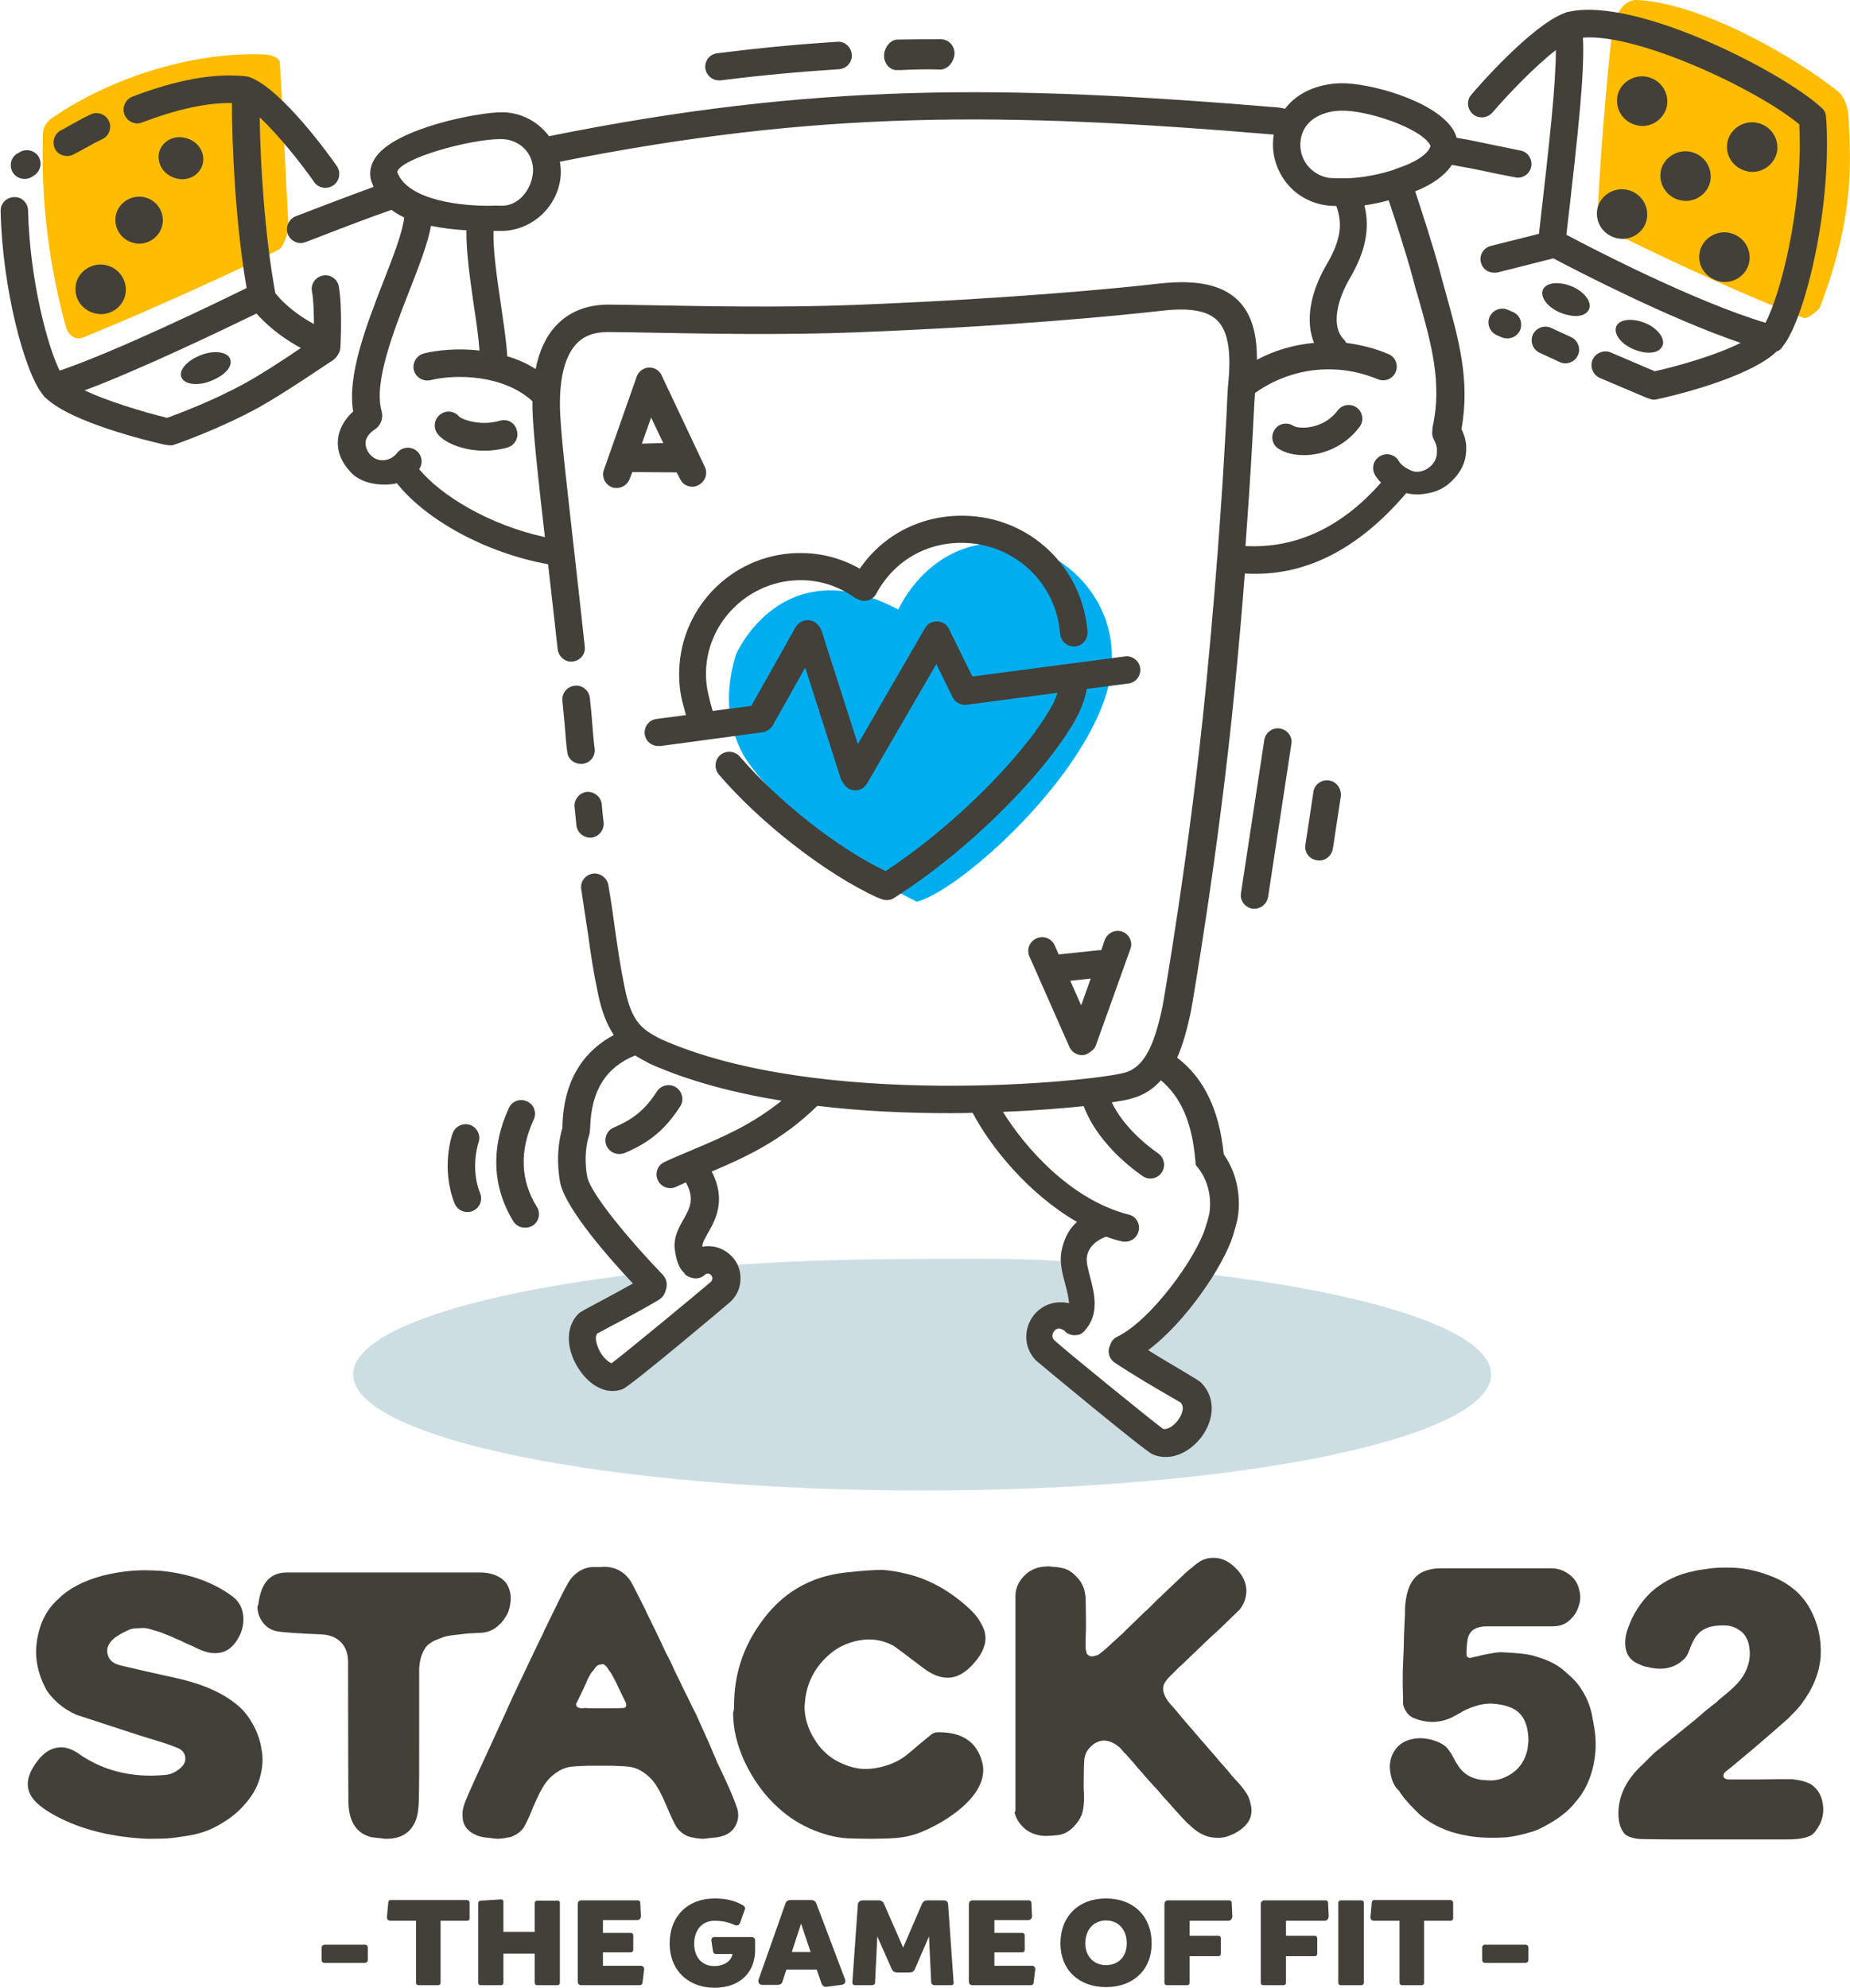 <?xml version="1.0" encoding="utf-8"?>
<!-- Generator: Adobe Illustrator 23.0.4, SVG Export Plug-In . SVG Version: 6.00 Build 0)  -->
<svg version="1.1" id="Layer_1" xmlns="http://www.w3.org/2000/svg" xmlns:xlink="http://www.w3.org/1999/xlink" x="0px" y="0px"
	 viewBox="0 0 579.9 623.2" style="enable-background:new 0 0 579.9 623.2;" xml:space="preserve">
<style type="text/css">
	.st0{fill:#FFBC00;}
	.st1{fill:#00AEEF;}
	.st2{fill:#CCDEE2;}
	.st3{fill:#424039;}
	.st4{fill:none;}
</style>
<g>
	<g>
		<path class="st0" d="M13.5,41.4c-0.3,10.1-0.7,32.7,7.3,61.6c0.2,0.8,2.1,4.1,5.3,2.8c21-8.5,52.4-22.9,61.2-27.5
			c1.6-0.8,3.2-5.6,3.1-7.7c-0.8-15.9-2.1-42-2.7-51.1c-0.1-1.5-2.9-2.3-4.3-2.4c-21.9-1.1-48,6.8-67.1,19.9
			C14.6,38.1,13.5,40.2,13.5,41.4z"/>
		<path class="st0" d="M579.5,37.6c0.3,10.2,2.6,28.7-9.1,58.9c-0.3,0.7-3.8,3.6-4.9,3.2c-21.3-8-52.6-23-61.4-27.6
			c-1.6-0.8-3.3-5.6-3.2-7.7c1-20.2,3.7-49.5,4.6-55.5c0.5-3.1,2.9-9.1,7.7-8.9c20.6,1,50.1,18.4,63,28.7
			C577.7,30,579.4,32.9,579.5,37.6z"/>
		<path class="st1" d="M230.7,205.2c-2.5,8.3-4,19,1.8,30.5c5.7,11.5,35.2,37.7,54.9,47c12.6-3.2,48.5-34.8,58.5-62.5
			c10.1-27.7-10.7-48.6-30.2-49.9c-24.4-1.7-34.1,20.8-34.1,20.8C245,171.8,230.7,205.2,230.7,205.2z"/>
		<path class="st2" d="M467.4,430.9c0,20.1-79.8,36.4-178.3,36.4c-98.5,0-178.4-16.3-178.4-36.4c0-13.7,37.3-25.7,92.5-31.9
			l-0.1,2.6l-9.5,8.3c-7,3.6-11.3,12.4-11.3,12.4s5.7,10.1,6.5,10.1c0.7,0,8.4-3.1,8.4-3.1l14.1-11.7l14.1-10.8l2.6-8.4l-2-1.5
			c19.6-1.5,40.8-2.2,63-2.2c15.1,0,29.8-0.3,43.8,0.7c4,0.3,5.2,1.2,5.2,1.2l-0.3,14.3c0,0-3.8,5-6.5,3.8l-5.3,3.8l2.6,8.4
			l14.1,10.8l14.1,11.7c0,0,7.7,3.1,8.4,3.1c0.7,0,6.5-10,6.5-10s-4.3-8.8-11.3-12.4l-9.5-8.2l8.6-6.3c0,0,8.4-11.3,13.3-16.8
			C429.1,405,467.4,417,467.4,430.9z"/>
		<g>
			<path class="st3" d="M31.6,98.5c-0.5,0-1.1-0.1-1.6-0.2c-2-0.4-3.8-1.6-5-3.3c-1.2-1.7-1.6-3.8-1.2-5.9c0.8-4.1,5.1-6.9,9.3-6
				c4.3,0.9,7,5,6.2,9.2C38.6,95.9,35.3,98.5,31.6,98.5z"/>
		</g>
		<g>
			<path class="st3" d="M43.6,76.4c-0.5,0-1,0-1.5-0.2c-4-0.8-6.6-4.7-5.8-8.7c0.8-3.9,4.8-6.5,8.8-5.7c4,0.8,6.6,4.7,5.8,8.7
				C50.2,73.9,47.1,76.4,43.6,76.4z"/>
		</g>
		<g>
			<path class="st3" d="M57.1,56.2c-0.5,0-1.1-0.1-1.6-0.2c-1.7-0.4-3.2-1.3-4.3-2.6c-1.2-1.5-1.7-3.5-1.4-5.3
				c0.6-3,3.3-5.1,6.5-5.1c0.5,0,1.1,0.1,1.6,0.2c3.9,0.8,6.4,4.3,5.7,7.9C63,54.1,60.3,56.2,57.1,56.2z"/>
		</g>
		<g>
			<path class="st3" d="M489.3,98.1c-0.5-0.2-1-0.4-1.5-0.7c-1.8-1-3.2-2.3-3.9-3.7c-0.7-1.4-0.6-2.7,0.2-3.6
				c1.7-1.9,6.2-1.7,9.9,0.3c3.7,2.1,5.4,5.4,3.6,7.3C496.3,99.4,492.8,99.5,489.3,98.1z"/>
		</g>
		<g>
			<path class="st3" d="M512.3,109.6c-0.5-0.2-1-0.4-1.5-0.7c-1.8-1-3.2-2.3-3.9-3.7c-0.7-1.4-0.6-2.7,0.2-3.6
				c1.7-1.9,6.2-1.7,9.9,0.3c3.7,2.1,5.4,5.4,3.6,7.3C519.3,110.9,515.7,111,512.3,109.6z"/>
		</g>
		<g>
			<path class="st3" d="M514.8,39.5c-0.5,0-1.1-0.1-1.6-0.2c-4.3-0.9-7-5-6.2-9.2c0.8-4.1,5.1-6.9,9.3-6c4.3,0.9,7,5,6.2,9.2
				C521.7,36.9,518.5,39.5,514.8,39.5z"/>
		</g>
		<g>
			<path class="st3" d="M540.6,88.4c-0.5,0-1.1,0-1.6-0.2c-4.3-0.9-7.1-5-6.2-9.2c0.8-4.1,5.1-6.9,9.3-6c4.3,0.9,7,5,6.2,9.2
				C547.6,85.8,544.4,88.4,540.6,88.4z"/>
		</g>
		<g>
			<path class="st3" d="M549.3,53.9c-0.5,0-1.1,0-1.6-0.2c-4.3-0.9-7.1-5-6.2-9.2c0.8-4.1,5.1-6.9,9.3-6c4.3,0.9,7,5,6.2,9.2
				C556.2,51.3,553,53.9,549.3,53.9z"/>
		</g>
		<g>
			<path class="st3" d="M508.5,74.9c-0.5,0-1.1-0.1-1.6-0.2c-4.3-0.9-7-5-6.2-9.2c0.8-4.1,5.1-6.9,9.3-6c4.3,0.9,7,5,6.2,9.2
				C515.5,72.3,512.3,74.9,508.5,74.9z"/>
		</g>
		<g>
			<path class="st3" d="M528.4,63c-0.5,0-1.1-0.1-1.6-0.2c-4.3-0.9-7-5-6.2-9.2c0.8-4.1,5.1-6.9,9.3-6c4.3,0.9,7,5,6.2,9.2
				C535.4,60.4,532.1,63,528.4,63z"/>
		</g>
		<g>
			<path class="st3" d="M64,120.1c-2.7,0.6-5.1,0.3-6.4-0.8c-2-1.8-0.6-4.8,3.3-7c1.3-0.7,2.7-1.3,4.1-1.6c2.7-0.6,5.1-0.3,6.4,0.8
				c0.8,0.7,1.1,1.7,0.8,2.8c-0.4,1.5-1.9,3-4.1,4.2C66.8,119.2,65.4,119.8,64,120.1z"/>
		</g>
		<g>
			<path class="st3" d="M101.8,609.7h12.5c0.7,0,1,0.4,1,1v3.7c0,0.7-0.4,1-1,1h-12.5c-0.7,0-1-0.4-1-1v-3.7
				C100.8,610.1,101.2,609.7,101.8,609.7z"/>
			<path class="st3" d="M147.2,596.6v4.8c0,0.5-0.3,0.8-0.8,0.8h-8.3v19.4c0,0.5-0.3,0.8-0.8,0.8h-6.1c-0.5,0-0.8-0.3-0.8-0.8v-19.4
				h-7.9c-0.8,0-1.3-0.4-1.2-1.3l0.4-4.4c0-0.5,0.3-0.8,0.8-0.8h15.6h8.3C147,595.8,147.2,596.1,147.2,596.6z"/>
			<path class="st3" d="M175.5,596.6v25c0,0.5-0.3,0.8-0.8,0.8h-6.3c-0.5,0-0.8-0.3-0.8-0.8v-9.1h-9.8v9.1c0,0.5-0.3,0.8-0.8,0.8
				h-6.3c-0.5,0-0.8-0.3-0.8-0.8v-24.9c0-0.5,0.3-0.8,0.8-0.8l6.3-0.4c0.5,0,0.8,0.2,0.8,0.8v9.4h9.8v-9c0-0.5,0.3-0.8,0.8-0.8h6.3
				C175.2,595.8,175.5,596.1,175.5,596.6z"/>
			<path class="st3" d="M201.9,617.5l-0.5,4.1c0,0.4-0.4,0.8-0.8,0.8h-12.8h-5.5c-0.8,0-1.2-0.4-1.2-1.2V597c0-0.8,0.4-1.2,1.2-1.2
				h6.8h10.8c0.5,0,0.8,0.3,0.8,0.8l0.2,4.1c0,0.7-0.4,1.3-1.2,1.3H189v4h8.7c0.5,0,0.8,0.3,0.8,0.8v4.5c0,0.5-0.3,0.8-0.8,0.8H189
				v4.2h11.7C201.6,616.3,202,616.8,201.9,617.5z"/>
			<path class="st3" d="M236.7,608.4v3c0,7-4.8,11.8-12.7,11.8c-8.4,0-14.1-5.6-14.1-13.9c0-8.5,5.7-14.1,14.1-14.1
				c4.1,0,6.7,0.9,8.8,2.1c0.6,0.3,0.9,0.9,0.7,1.3l-1.5,4.2c-0.2,0.7-0.9,1-1.5,0.8c-2.1-0.9-3.8-1.4-6.6-1.4
				c-3.8,0-6.3,2.9-6.3,7.2c0,4.1,2.3,7,6.3,7c3.2,0,5.4-1.7,5.7-3.8h-5.2c-0.5,0-0.8-0.3-0.9-0.8l-0.5-3.3
				c-0.1-0.7,0.3-1.2,0.9-1.2h11.2h0.3C236.2,607.2,236.7,607.7,236.7,608.4z"/>
			<path class="st3" d="M263.7,622.3l-4.6,0.6c-0.8,0.1-1.3-0.3-1.6-1.1l-1.5-4.3h-9.5l-1.2,3.7c-0.2,0.8-0.8,1.1-1.6,1.1h-4.8
				c-0.9,0-1.4-0.8-1.1-1.7l8.4-23.8c0.2-0.7,0.8-1.1,1.6-1.1h6.4c0.8,0,1.4,0.3,1.7,1.1l9,23.8
				C265.2,621.5,264.7,622.2,263.7,622.3z M254.1,612l-3-8.9l-2.9,8.9H254.1z"/>
			<path class="st3" d="M298.1,622.4H293c-0.6,0-1-0.3-1.1-0.9l-0.7-14.4l-4.4,10.2c-0.3,0.8-0.9,1.1-1.7,1.1h-3.9
				c-0.8,0-1.3-0.3-1.7-1.1l-4.5-10.2l-0.7,14.4c0,0.6-0.4,0.9-1.1,0.9h-5.1c-0.7,0-1-0.4-0.9-1.1l1.7-24.2c0-0.7,0.7-1.3,1.5-1.3h5
				c0.8,0,1.4,0.4,1.7,1.1l6,13.7l5.9-13.7c0.3-0.7,0.9-1.1,1.7-1.1h5c0.9,0,1.5,0.4,1.5,1.3l1.7,24.2
				C299.1,622,298.7,622.4,298.1,622.4z"/>
			<path class="st3" d="M324.5,617.5l-0.5,4.1c0,0.4-0.4,0.8-0.8,0.8h-12.8h-5.5c-0.8,0-1.2-0.4-1.2-1.2V597c0-0.8,0.5-1.2,1.2-1.2
				h6.8h10.8c0.5,0,0.8,0.3,0.8,0.8l0.2,4.1c0,0.7-0.4,1.3-1.2,1.3h-10.6v4h8.7c0.5,0,0.8,0.3,0.8,0.8v4.5c0,0.5-0.3,0.8-0.8,0.8
				h-8.7v4.2h11.8C324.1,616.3,324.6,616.8,324.5,617.5z"/>
			<path class="st3" d="M332.4,609.3c0-8.5,5.7-14.1,14.3-14.1c8.6,0,14.3,5.6,14.3,14.1c0,8.2-5.7,13.7-14.3,13.7
				C338.1,623,332.4,617.5,332.4,609.3z M353.2,609.3c0-4.3-2.6-7.2-6.5-7.2c-3.9,0-6.5,2.9-6.5,7.2c0,4,2.6,6.8,6.5,6.8
				C350.6,616.1,353.2,613.4,353.2,609.3z"/>
			<path class="st3" d="M385,602.2h-12.1v4.7h9c0.5,0,0.8,0.3,0.8,0.8v4.8c0,0.5-0.3,0.8-0.8,0.8h-9v8.3c0,0.5-0.3,0.8-0.8,0.8h-6.3
				c-0.5,0-0.8-0.3-0.8-0.8V597c0-0.8,0.5-1.2,1.2-1.2h19.1c0.5,0,0.8,0.3,0.8,0.8l0.2,4.3C386.2,601.6,385.8,602.2,385,602.2z"/>
			<path class="st3" d="M415.2,602.2h-12.1v4.7h9c0.5,0,0.8,0.3,0.8,0.8v4.8c0,0.5-0.3,0.8-0.8,0.8h-9v8.3c0,0.5-0.3,0.8-0.8,0.8
				h-6.3c-0.5,0-0.8-0.3-0.8-0.8V597c0-0.8,0.5-1.2,1.2-1.2h19.1c0.5,0,0.8,0.3,0.8,0.8l0.2,4.3C416.4,601.6,416,602.2,415.2,602.2z
				"/>
			<path class="st3" d="M426.7,622.4h-6.4c-0.5,0-0.8-0.3-0.8-0.8v-25c0-0.5,0.3-0.8,0.8-0.8h6.4c0.5,0,0.8,0.3,0.8,0.8v25
				C427.5,622.1,427.2,622.4,426.7,622.4z"/>
			<path class="st3" d="M455.5,596.6v4.8c0,0.5-0.3,0.8-0.8,0.8h-8.3v19.4c0,0.5-0.3,0.8-0.8,0.8h-6.1c-0.5,0-0.8-0.3-0.8-0.8v-19.4
				h-7.9c-0.8,0-1.3-0.4-1.2-1.3l0.4-4.4c0-0.5,0.3-0.8,0.8-0.8h15.6h8.3C455.2,595.8,455.5,596.1,455.5,596.6z"/>
			<path class="st3" d="M465.6,609.7h12.5c0.7,0,1,0.4,1,1v3.7c0,0.7-0.4,1-1,1h-12.5c-0.7,0-1-0.4-1-1v-3.7
				C464.6,610.1,464.9,609.7,465.6,609.7z"/>
		</g>
		<g>
			<polygon class="st4" points="341.9,306.8 335.5,307.5 338.9,315.2 			"/>
			<path class="st4" d="M166.9,130.5c-0.1-1.6-0.1-3.2-0.1-4.7c-9.1-8.3-24-8.5-32-6.6c-2.3,0.6-4.6-0.9-5.2-3.2
				c-0.6-2.3,0.9-4.6,3.2-5.2c4.1-1,10.5-1.6,17.4-0.9c-0.4-4.2-1.1-9-1.8-14.3c-1.2-8.4-2.4-16.8-2.3-23.4
				c-3.5-0.2-7.4-0.6-11.1-1.4c-1,5.5-3.7,12.5-6.8,20.4c-5,12.8-11.2,28.8-8.7,37.6c0.3,1,0.2,2-0.2,2.9c-0.2,1.2-0.8,2.3-1.9,2.9
				c-2,1.3-2.8,2.9-2.8,4c0,1.5,0.5,2.9,1.5,3.9c1,1.1,2.4,1.7,3.8,1.7c1.8,0,3.5-0.8,4.5-2.2c1.4-1.9,4.1-2.3,6-0.9
				c1.9,1.4,2.2,4,1,5.9c6.7,8.1,21.6,17.4,39.4,21.2C168.9,151.9,167.3,138,166.9,130.5z M159.1,140.1c-2.5,0.7-5,1-7.3,1
				c-7,0-13-2.7-14.8-5.5c-1.3-2-0.8-4.6,1.2-6c1.9-1.3,4.4-0.8,5.8,0.9c1.1,0.8,6.6,3,12.7,1.2c2.3-0.7,4.7,0.6,5.3,2.9
				C162.7,137.1,161.4,139.5,159.1,140.1z"/>
			<path class="st4" d="M394.1,112.8c5.6-2.9,11.6-4.7,17.9-5.3c-2.7-6.6-1.5-15.4,3.9-24.5c4.9-8.3,4.9-13.3,3.1-18.4
				c-1.2,0-2.2-0.1-3.1-0.2c-5.1-0.7-9.7-3.3-12.8-7.4c-3.1-4.1-4.5-9.2-3.8-14.3c0-0.2,0.1-0.4,0.1-0.5
				c-84.4-7-142.5-7.6-223.8,8.5c0.2,1.1,0.3,2.3,0.3,3.5c-0.2,10-8.6,18.2-18.7,18.2l-0.4,0c-0.6,0-1.3,0-2,0
				c-0.2,5.8,1,14.2,2.2,22.3c0.9,6.4,1.8,11.9,2.1,17c3.1,0.9,6.1,2.3,8.9,4c1.1-5.7,3.3-10.3,6.4-13.6c4-4.3,9.5-6.5,16.1-6.6
				c2.8,0,7.6,0.1,13.8,0.2c16.3,0.3,41,0.8,63.7-0.1c48.1-1.9,80.5-5,95.5-6.7c11.8-1.3,19.6,0.3,24.6,5.2
				C392.9,98.8,394.1,105.6,394.1,112.8z"/>
			<path class="st4" d="M354.8,344.7c-1.2,0.3-3.4,0.7-6.2,1.2c4.3,9.2,14.3,15.8,14.4,15.9c2,1.3,2.6,4,1.3,6c-0.8,1.3-2.2,2-3.6,2
				c-0.8,0-1.6-0.2-2.3-0.7c-0.6-0.4-13.8-9.1-18.6-22c-6.9,0.7-15.5,1.4-25.3,1.8c6.9,11.1,21.4,27.6,39.4,32.2
				c2.3,0.6,3.7,2.9,3.1,5.2c-0.5,2-2.2,3.3-4.2,3.3c-0.4,0-0.7,0-1.1-0.1c-1.6-0.4-3.3-0.9-4.9-1.5c-0.7,0.5-1.4,0.7-1.9,0.9
				c-1.5,0.5-3.3,1.2-4.1,5.5c-0.3,1.5,0.4,3.9,1,6.3c1.3,4.9,3.1,11.5-1.7,16.8c-0.1,0.1-0.3,0.2-0.4,0.4c0,0,0,0.1-0.1,0.1
				c-0.7,0.7-1.6,0.9-2.5,0.9c-0.1,0-0.1,0-0.2,0c-0.1,0-0.2-0.1-0.3-0.1c0,0-0.1,0-0.1,0c-0.9-0.1-1.7-0.4-2.4-1
				c-0.1-0.1-0.2-0.3-0.3-0.5c0-0.1-0.1,0.4-0.2,0.3c-0.4-0.4-0.9-0.8-1.5-0.8c0,0,0,0,0,0c-1.1,0-2.1,1.1-2.1,2.3
				c0,0.8,0.4,1.4,0.6,1.6c1.9,1.8,30.6,25.2,34.1,27.6c1,0.3,3.2-0.8,4.7-2.8c0.4-0.6,2.4-3.4,0.9-5.4c-0.7-0.5-2.6-1.5-4.3-2.6
				c-4.3-2.5-10.8-6.3-16.5-10.1c-1.8-1.2-2.4-3.6-1.4-5.5c0.3-1.1,1.1-2,2.2-2.6c10.7-5.2,24.8-24.9,27.6-34.1
				c0.4-1.4,0.8-2.8,1.2-4.2c0.1-0.3,1.7-7.9-3.4-14.6l-0.8-1l-0.1-1.3c-1-11.8-4.5-19.8-10.7-24.9
				C361.6,341.6,358.6,343.6,354.8,344.7z"/>
			<path class="st4" d="M80.4,98.4c-9.1,4.5-35.4,17.2-53.9,24.1c7.3,3.4,18.4,6.8,25.9,8.6c3.3-1.2,14.2-5.4,24.3-10.8
				c4.8-2.6,12.5-7.7,17.6-11.1C90.2,106.9,84.7,103.3,80.4,98.4z"/>
			<path class="st4" d="M211.8,340.9c2,1.3,2.6,3.9,1.3,6c-4.5,7.1-9.4,11.2-17.4,14.6c-0.5,0.2-1.1,0.3-1.7,0.3c-1.7,0-3.3-1-4-2.6
				c-0.9-2.2,0.1-4.7,2.3-5.7c6.4-2.7,9.9-5.7,13.5-11.3C207.1,340.2,209.8,339.6,211.8,340.9z"/>
			<path class="st4" d="M449.1,135.1c0-0.4,0-0.8,0.1-1.3c3-13.5-0.5-26.2-4.3-39.6c-0.7-2.3-1.3-4.7-2-7.1
				c-2-7.5-5.9-19.4-7.5-24.2c-2.5,0.7-5,1.2-7.6,1.6c1.8,7.4,0.4,14.4-4.6,22.9c-3.6,6.1-6.2,14.8-1.8,19.2c0.3,0.3,0.5,0.6,0.7,1
				c4.5,0.5,9,1.7,13.2,3.5c2.2,0.9,3.2,3.4,2.3,5.6c-0.9,2.2-3.4,3.2-5.6,2.3c-4.6-1.9-9.5-3-14.5-3.1c-8.6-0.2-16.9,2.4-24,7.4
				c-0.1,1.8-0.2,4-0.4,6.7c-0.5,8.4-1.2,22.3-2.6,41.3c15.9,0.8,30.2-5.9,42.5-19.9c-0.7-0.7-1.4-1.5-1.9-2.4
				c-1.2-2.1-0.5-4.7,1.6-5.9c2.1-1.2,4.7-0.5,5.9,1.6c1.1,1.9,4.3,3.3,5.3,3.3c1.7,0.1,3.4-0.6,4.7-1.8c1.3-1.2,2-2.8,2-4.6
				c0-1.2-0.3-2.5-0.9-3.5C449,137.1,448.9,136.1,449.1,135.1z M426.1,133.8c-4.7,6.3-11.7,8.9-17.5,8.9c-3.1,0-5.9-0.7-7.9-2
				c-2-1.3-2.6-3.9-1.3-5.9c1.3-2,3.9-2.6,5.9-1.3c1.8,1.1,9.3,1.3,13.9-4.8c1.4-1.9,4.1-2.3,6-0.9
				C427.2,129.2,427.6,131.9,426.1,133.8z"/>
			<path class="st4" d="M491,73.7c8.6,4.5,40.4,21,62.4,27.6c4.5-8.4,11.9-35.7,10.6-62.2c-12.6-10.7-50.3-28.6-67.8-27.2
				C496.6,22.6,494.9,39.1,491,73.7z"/>
			<polygon class="st4" points="201.2,139.1 207.9,138.9 204.1,130.9 			"/>
			<path class="st3" d="M453.2,91.9c-0.6-2.3-1.3-4.6-1.9-7c-1.9-7.2-5.9-19.5-7.7-24.9c5.5-2.2,9.3-5,11.5-8.3
				c4.1,0.7,7.7,1.4,11.4,2.2c2.6,0.6,5.4,1.1,8.5,1.7c0.3,0.1,0.6,0.1,0.8,0.1c2,0,3.8-1.4,4.2-3.5c0.4-2.3-1.1-4.6-3.4-5
				c-3-0.6-5.7-1.2-8.3-1.7c-3.8-0.8-7.4-1.6-11.7-2.3c-0.3-1-0.7-2-1.4-3c-6.1-8.9-26.3-14.3-35-14.1c-7.3,0.2-13.4,3-17.1,7.6
				c-0.2,0.2-0.1,0.1-0.2,0.4c-0.8-0.2-1.5-0.3-2.2-0.4c-86.2-7.2-145.2-7.8-228.6,9c-3.3-4.4-8.5-7.4-14.5-7.5l-0.4,0
				c-7.3,0-32.8,4.9-39.3,13.9c-1.8,2.4-2.3,5.2-1.5,7.7c0.2,0.6,0.5,1.2,0.7,1.8c-7.7,2.8-16.9,6.3-24.4,9.2
				c-2.2,0.9-3.3,3.4-2.5,5.6c0.7,1.7,2.3,2.8,4,2.8c0.5,0,1-0.1,1.6-0.3c8.3-3.2,18.8-7.3,26.9-10.1c1.2,0.9,2.6,1.7,4,2.4
				c-0.5,4.6-3.4,12.1-6.5,20c-5.4,13.9-11.4,29.4-9.5,40.8c-2.9,2.6-4.7,6-4.8,9.5c-0.1,3.8,1.4,6.6,3.9,9.4
				c4.5,5.1,13.2,4.1,14.6,3.6c9.2,11.6,28,21.9,47.4,25.4c1,8.6,2,17.7,3,26.6c0.3,2.4,2.4,4.2,4.7,3.9c2.4-0.3,4.1-2.3,3.8-4.7
				c-1.1-10-2.2-20.2-3.3-29.8c-2.1-18.7-4-34.8-4.4-43c-0.5-10.3,1.2-17.9,5-22c2.4-2.6,5.6-3.8,9.9-3.8c2.6,0,7.5,0.1,13.6,0.2
				c16.4,0.3,41.2,0.8,64.2-0.1c48.4-1.9,81-5.1,96.1-6.8c8.8-1,14.1,0.1,17.1,3c3,2.9,4.5,8.5,3.6,18.8c-0.2,1.7-0.4,4.9-0.6,10.3
				c-0.8,14-2.3,43.1-6.5,86c-5,51-13.5,99.7-13.6,100c-2.7,13.2-6.2,19.2-11.8,20.8c-10.8,2.9-96,11.5-145.4-10.5l-0.6-0.3
				c-5-2.7-8.6-4.7-10.8-15.9c-1.5-7.4-2.1-11.9-3-18.1c-0.5-3.7-1.1-8.1-2.1-14c-0.4-2.3-2.6-3.9-4.9-3.6c-2.4,0.4-4,2.6-3.6,4.9
				c0.9,5.9,1.5,10.2,2.1,13.9c0.9,6.4,1.5,10.9,3.1,18.6c1.2,6,3,10.2,5,13.2c-8.1,4.3-15.8,12.7-16.1,28.8l0,0.3
				c-2.3,7.7-1.1,15.1-0.7,17.2c1.7,8.3,15.9,24.3,22.8,31.6c-4.1,2.3-8.2,4.5-11.2,6.1c-4.3,2.3-5.1,2.7-5.8,3.3
				c-4.8,4.8-3.4,12.3,0.1,17.5c2.9,4.4,6.8,6.8,10.5,6.8c1.1,0,2.2-0.2,3.2-0.6c2.7-1.1,33.5-27.1,33.8-27.4c2-1.9,3.1-4.4,3.1-7.1
				c0.1-2.7-0.9-5.3-2.8-7.2c-1.9-1.9-4.4-3.1-7.1-3.1c-0.7,0-1.4,0-2,0.2c0-0.1,0-0.2,0-0.3c-0.1-0.9,0.8-2.4,1.7-4
				c2.4-4.2,5.8-10.4,1.2-19.3c10.8-4.6,22-9.7,33.1-20.6c14.1,1.7,28.3,2.3,41.5,2.3c2.4,0,4.8,0,7.2-0.1
				c5.5,10.5,17.3,25.3,32.7,34.2c-2,1.7-4,4.6-4.9,9.3c-0.6,3.4,0.3,6.8,1.2,10.2c0.7,2.5,1.1,4.4,1.2,6c-0.8-0.2-1.6-0.3-2.4-0.3
				c-6-0.2-10.8,4.6-11,10.5c-0.1,2.9,1,5.6,3,7.7c0.2,0.2,33.7,28.1,36.5,29.4c1.3,0.6,2.7,0.9,4.2,0.9c4,0,8.2-2.3,11.3-6.4
				c4.1-5.6,4.2-12.2,0.1-16.6c-0.7-0.8-1.5-1.2-6.1-4c-2.9-1.7-6.8-4-10.8-6.5c11.8-8.8,23.6-26.4,26.6-35.9
				c0.5-1.6,0.9-3.2,1.3-4.7c0.1-0.5,2.6-11.1-4.2-20.8c-1.4-13.9-6.2-23.9-14.6-30.3c1.9-4.3,3.2-9.3,4.3-14.5
				c0.1-0.5,8.7-49.5,13.7-100.8c1.3-13.5,2.4-25.7,3.2-36.5c1.1,0.1,2.3,0.1,3.4,0.1c17.8,0,33.6-9.3,47.2-25.3
				c1.1,0.3,3.1,0.5,4.3,0.4c4.1-0.4,6.9-1.3,9.8-4c2.9-2.8,4.6-5.9,4.7-10c0.1-2.4-0.5-4.4-1.5-6.5
				C460.9,119.4,457.2,106.2,453.2,91.9z M217.3,360.4c-3,1.3-6,2.5-9,3.9c-2.2,1-3.1,3.6-2.1,5.7c0.7,1.6,2.3,2.5,3.9,2.5
				c0.6,0,1.2-0.1,1.8-0.4c1-0.5,2.1-0.9,3.1-1.4c2.8,5.1,1.3,8-0.8,11.7c-1.5,2.6-3.1,5.6-2.7,9.2c0.2,1.5,0.7,5.5,3,7.5
				c0.1,0.2,0.2,0.4,0.3,0.5c1.5,1.3,4.4,1.8,6.1,0.1c0.2-0.2,0.5-0.4,1-0.4c0.5,0,0.9,0.3,1,0.5c0.2,0.2,0.4,0.5,0.4,1
				c0,0.5-0.3,0.9-0.4,1c-2.1,1.9-27.1,22.6-31.2,25.6c-0.8-0.2-3-1.9-4.2-4.8c-0.6-1.5-1.1-3.5-0.3-4.5c0.7-0.4,2.4-1.3,3.9-2.1
				c4-2.1,9.9-5.2,15.3-8.4c1.3-0.8,2-1.8,2.4-3.5c0.5-1.8,0-3.4-1.2-4.6c-9.1-9.4-22.4-25-23.5-30.5c-0.7-3.3-0.9-8.6,0.6-13.2
				c0.2-0.7,0.2-1.3,0.3-2.3c0.3-11.5,4.9-18.9,14.1-22.6c1.2,0.8,2.4,1.4,3.5,2l1.1,0.6c12.3,5.5,26.6,9.2,41.3,11.6
				C235.8,352.5,226.8,356.4,217.3,360.4z M374.7,363.9l0.1,1.3l0.8,1c5.1,6.6,3.5,14.3,3.4,14.6c-0.3,1.4-0.7,2.7-1.2,4.2
				c-2.8,9.2-16.9,28.9-27.6,34.1c-1.1,0.5-1.9,1.5-2.2,2.6c-1,1.9-0.4,4.3,1.4,5.5c5.7,3.8,12.2,7.6,16.5,10.1
				c1.8,1,3.6,2.1,4.3,2.5c1.5,2-0.5,4.8-0.9,5.4c-1.5,2.1-3.6,3.1-4.7,2.8c-3.5-2.5-32.2-25.9-34.1-27.8c-0.2-0.2-0.6-0.6-0.6-1.4
				c0-1.2,1-2.3,2.1-2.3c0,0,0,0,0,0c0.6,0,1.6,0.7,1.7,0.7c0.1,0.2,0.2,0.2,0.3,0.4c0.7,0.6,1.6,0.9,2.4,1c0.1,0,0.1,0,0.1,0
				c0.1,0,0.2,0,0.3,0c0.1,0,0.1,0,0.2,0c0.9,0,1.8-0.2,2.5-0.9c0,0,0.1-0.1,0.1-0.1c0.1-0.1,0.3-0.2,0.4-0.4
				c4.8-5.3,3-11.9,1.7-16.8c-0.6-2.4-1.3-4.9-1-6.3c0.4-2.9,2.4-4.5,4.1-5.5c0.5-0.3,1-0.5,1.9-0.9c1.6,0.6,3.2,1.1,4.9,1.5
				c0.4,0.1,0.7,0.1,1.1,0.1c1.9,0,3.7-1.3,4.2-3.3c0.6-2.3-0.8-4.7-3.1-5.2c-18.1-4.6-32.5-21-39.4-32.2c9.8-0.4,18.5-1.1,25.3-1.8
				c4.8,12.9,18,21.6,18.6,22c0.7,0.5,1.5,0.7,2.3,0.7c1.4,0,2.8-0.7,3.6-2c1.3-2,0.7-4.7-1.3-6c-0.1-0.1-10.1-6.7-14.4-15.9
				c2.8-0.4,5-0.8,6.2-1.2c3.8-1,6.8-3,9.2-5.7C370.3,344.1,373.7,352.1,374.7,363.9z M407.7,43.9c0.9-6.6,7.3-9.1,12.6-9.2
				c8.2-0.2,24.2,5.2,27.7,10.3c0.5,0.7,0.4,1,0.3,1.1c-1,2.5-5,5-10.9,6.9c-0.1,0-0.3,0.1-0.4,0.2c-4.6,1.5-9.7,2.5-14.6,2.7
				c-0.5,0-4.8,0-5.6-0.1c-2.8-0.4-5.3-1.8-7.1-4.1C408.1,49.6,407.3,46.8,407.7,43.9z M157,43.6C157,43.6,157,43.6,157,43.6
				c5.5,0,10,4,10.1,9.6c0,5.4-4,11.1-9.4,11.3l-0.8,0c-0.8,0-1.5-0.1-2.6,0c-8.6,0.2-26.5-1.4-29.8-10.6
				C125.7,49.6,147.3,43.6,157,43.6z M131.4,147.1c1.3-1.9,0.9-4.5-1-5.9c-1.9-1.4-4.6-1-6,0.9c-1.1,1.4-2.8,2.2-4.5,2.2
				c-1.5,0-2.8-0.6-3.8-1.7c-1-1.1-1.6-2.5-1.5-3.9c0-1,0.8-2.7,2.8-4c1.1-0.7,1.8-1.7,2.2-2.9c0.3-0.9,0.3-2,0-3
				c-2.5-8.8,3.7-24.8,8.7-37.6c3.1-7.9,5.8-14.9,6.8-20.4c3.8,0.8,7.6,1.2,11.1,1.4c-0.1,6.6,1.1,15,2.3,23.4
				c0.8,5.2,1.5,10,1.8,14.3c-6.9-0.8-13.4-0.1-17.4,0.9c-2.3,0.6-3.7,2.9-3.2,5.2c0.6,2.3,2.9,3.7,5.2,3.2c8.1-2,23-1.7,32,6.6
				c0,1.5,0,3.1,0.1,4.7c0.4,7.5,1.9,21.4,3.8,37.9C153,164.5,138.1,155.2,131.4,147.1z M363.4,88.9c-15,1.7-47.4,4.8-95.5,6.7
				c-22.7,0.9-47.4,0.4-63.7,0.1c-6.2-0.1-11-0.2-13.8-0.2c-6.7,0.1-12.1,2.3-16.1,6.6c-3.2,3.4-5.3,8-6.4,13.6
				c-2.8-1.8-5.8-3.1-8.9-4c-0.3-5.1-1.2-10.6-2.1-17c-1.2-8.1-2.4-16.5-2.2-22.3c0.7,0,1.4,0,2,0l0.4,0c10,0,18.4-8.2,18.7-18.2
				c0-1.2-0.1-2.3-0.3-3.5c81.2-16.2,139.4-15.6,223.8-8.5c0,0.2-0.1,0.4-0.1,0.5c-0.7,5.1,0.7,10.2,3.8,14.3
				c3.1,4.1,7.7,6.7,12.8,7.4c0.9,0.1,2,0.2,3.1,0.2c1.8,5.1,1.8,10.1-3.1,18.4c-5.3,9.1-6.6,17.9-3.9,24.5
				c-6.3,0.6-12.3,2.3-17.9,5.3c0-7.2-1.2-14-6-18.7C383,89.3,375.2,87.6,363.4,88.9z M448.5,146.1c-1.3,1.2-2.9,1.9-4.7,1.8
				c-1,0-4.2-1.4-5.3-3.3c-1.2-2.1-3.8-2.8-5.9-1.6c-2.1,1.2-2.8,3.8-1.6,5.9c0.5,0.9,1.2,1.7,1.9,2.4c-12.3,14-26.6,20.7-42.5,19.9
				c1.4-19,2.2-32.9,2.6-41.3c0.1-2.7,0.3-4.9,0.4-6.7c7.1-5,15.4-7.6,24-7.4c5,0.1,9.9,1.2,14.5,3.1c2.2,0.9,4.7-0.1,5.6-2.3
				c0.9-2.2-0.1-4.7-2.3-5.6c-4.2-1.8-8.7-2.9-13.2-3.5c-0.2-0.3-0.4-0.7-0.7-1c-4.4-4.4-1.8-13.1,1.8-19.2
				c4.9-8.4,6.4-15.5,4.6-22.9c2.5-0.4,5.1-0.9,7.6-1.6c1.6,4.8,5.5,16.6,7.5,24.2c0.6,2.4,1.3,4.8,2,7.1
				c3.8,13.4,7.3,26.1,4.3,39.6c-0.1,0.4-0.1,0.8-0.1,1.3c-0.2,1,0,2,0.5,2.9c0.6,1.1,1,2.3,0.9,3.5
				C450.5,143.3,449.8,144.9,448.5,146.1z"/>
			<path class="st3" d="M251.5,181.9c5.9,0.1,11.5,2,16.3,5.4c0.3,0.2,0.6,0.4,1,0.5c0,0,0.1,0.1,0.1,0.1c2.1,1.1,4.7,0.3,5.8-1.8
				c5.5-10.2,15.7-16.2,27.5-15.9c15.9,0.4,28.9,12.6,30.1,28.5c0.2,2.3,2.1,4,4.3,4c0.1,0,0.2,0,0.3,0c2.4-0.2,4.1-2.3,4-4.6
				c-1.6-20.3-18.1-36-38.5-36.4c-13.4-0.3-25.5,5.8-32.9,16.6c-5.4-3.1-11.5-4.8-17.8-4.9c-20.9-0.5-38.3,16.1-38.8,37
				c-0.1,3.7,0.3,7.3,1.3,10.8c0.1,0.4,0.5,1.7,0.8,3l-9.2,1.2c-2.4,0.3-4,2.5-3.7,4.8c0.3,2.2,2.1,3.7,4.3,3.7c0.2,0,0.4,0,0.6,0
				l31.9-4.3c0.9-0.1,1.7-0.5,2.4-1.1c0.4-0.3,0.8-0.7,1-1.2l10.1-18l11.1,34.7c0.2,0.5,0.4,0.9,0.7,1.3c0.4,0.8,0.9,1.4,1.7,1.9
				c0.7,0.4,1.4,0.6,2.2,0.6c1.5,0,2.9-0.8,3.7-2.2l21.7-37.4l5.1,10.4c0.7,1.5,2.3,2.4,3.9,2.4c0.3,0,0.7,0,1-0.1l28-3.7
				c-0.4,1.2-0.9,2.3-1.2,3c-7,13.7-28.5,36.9-52.7,52.9c-14.9-7.1-33.5-21.7-45.7-35.9c-1.6-1.8-4.3-2-6.1-0.5
				c-1.8,1.5-2,4.3-0.5,6.1c13.1,15.3,33.6,31.2,49.7,38.6c0.3,0.1,0.6,0.2,0.9,0.3c0.6,0.3,1.3,0.5,2.1,0.5c0.8,0,1.6-0.2,2.3-0.7
				c26.2-16.7,49.9-42.3,57.6-57.4c0.8-1.5,2.2-4.9,2.7-7.8c0-0.1,0-0.2,0-0.3l13.1-1.7c2.4-0.3,4-2.5,3.7-4.8
				c-0.3-2.4-2.5-4-4.8-3.7l-47.8,6.3l-7.1-14.4c-0.3-0.9-1-1.8-1.9-2.3c-2.1-1.2-4.7-0.5-5.9,1.6l-21,36.3l-11.4-35.6
				c-0.2-0.6-0.5-1.1-0.9-1.5c-0.3-0.5-0.8-0.9-1.3-1.2c-2.1-1.2-4.7-0.4-5.9,1.6l-13.9,24.7l-12.1,1.6c-0.4-1.3-1-3.5-1.1-4.1
				c-0.7-2.7-1.1-5.5-1-8.4C221.8,194.4,235.4,181.6,251.5,181.9z"/>
			<path class="st3" d="M188.6,251.9c-0.4-2.3-2.6-3.9-4.9-3.6c-2.3,0.4-3.9,2.6-3.6,4.9c0.1,0.3,0.5,5,0.6,5.8
				c0.4,2.3,2.6,3.9,4.9,3.6c2.3-0.4,3.9-2.6,3.6-4.9C189.1,257.5,188.7,252.8,188.6,251.9z"/>
			<path class="st3" d="M185.7,227.5c-0.2-2.9-0.5-6-0.8-8.7c-0.3-2.4-2.4-4.1-4.8-3.8c-2.4,0.3-4.1,2.4-3.8,4.8
				c0.3,2.7,0.5,5.6,0.8,8.5c0.2,2.7,0.4,5.3,0.7,7.4c0.2,2.2,2.1,3.8,4.3,3.8c0.2,0,0.3,0,0.5,0c2.4-0.3,4.1-2.4,3.8-4.8
				C186.1,232.6,185.9,230.1,185.7,227.5z"/>
			<path class="st3" d="M281,22c0.1,0,0.9-0.1,0.9,0c6.1-0.3,8.4-0.3,12.9-0.2c2.4,0,4.4-2.7,4.4-5.1c0-2.4-1.9-4.4-4.3-4.4
				c-4.5,0-9,0-13.5,0.1c-2.4,0-4.3,2.7-4.3,5.1C277.1,19.7,278.7,21.9,281,22z"/>
			<path class="st3" d="M225.4,25.2c0.2,0,0.4,0,0.5,0c12.5-1.6,24.7-2.7,37.1-3.5c2.4-0.2,4.2-2.2,4-4.6c-0.2-2.4-2.2-4.2-4.6-4
				c-12.6,0.8-24.9,2-37.6,3.6c-2.4,0.3-4,2.4-3.7,4.8C221.4,23.6,223.2,25.2,225.4,25.2z"/>
			<path class="st3" d="M207.4,117.7c-1-2.2-3.6-3.1-5.7-2c-1.2,0.6-2,1.7-2.3,2.9l-10.1,28.7c-0.8,2.2,0.4,4.7,2.6,5.5
				c0.5,0.2,1,0.2,1.4,0.2c1.8,0,3.4-1.1,4.1-2.9l0.8-2.1c0,0,13.9,0.1,13.9,0.1l1.1,2.1c0.7,1.6,2.3,2.4,3.9,2.4
				c0.6,0,1.3-0.2,1.8-0.5c2.1-1,3.1-3.6,2-5.8L207.4,117.7z M201.2,139.1l2.9-8.2l3.8,8L201.2,139.1z"/>
			<path class="st3" d="M351.8,292.1c-2.2-0.8-4.7,0.4-5.5,2.6l-1.1,3.2c-0.2,0-0.4,0-0.7,0l-12.3,1.3c-0.1,0-0.2,0.1-0.3,0.1
				l-1.3-2.9c-1-2.2-3.5-3.2-5.7-2.2c-2.2,1-3.2,3.5-2.2,5.7l12.5,28.3c0.7,1.6,2.3,2.6,3.9,2.6c0.6,0,1.2-0.1,1.7-0.4
				c0.4-0.2,0.7-0.4,1.1-0.7c0.8-0.5,1.4-1.2,1.7-2.2l10.7-29.9C355.2,295.4,354,292.9,351.8,292.1z M341.9,306.8l-3,8.4l-3.4-7.7
				L341.9,306.8z"/>
			<path class="st3" d="M401.2,228.4c-2.4-0.4-4.5,1.3-4.9,3.6l-7.3,48c-0.4,2.4,1.3,4.5,3.6,4.9c0.2,0,0.4,0,0.6,0
				c2.1,0,3.9-1.5,4.3-3.7l7.3-48C405.2,231,403.6,228.8,401.2,228.4z"/>
			<path class="st3" d="M416.6,244.7c-2.4-0.4-4.6,1.3-4.9,3.6l-2.5,16.5c-0.4,2.4,1.2,4.6,3.6,4.9c0.2,0,0.4,0.1,0.7,0.1
				c2.1,0,3.9-1.5,4.3-3.7l2.5-16.5C420.5,247.2,418.9,245,416.6,244.7z"/>
			<path class="st3" d="M167.3,351c1-2.2,0.1-4.7-2.1-5.7c-2.2-1-4.7-0.1-5.7,2.1c-5.7,12.4-5.2,24.7,1.4,35.5c0.8,1.3,2.2,2,3.7,2
				c0.8,0,1.6-0.2,2.3-0.6c2-1.2,2.7-3.9,1.4-5.9C163.1,370,162.8,360.8,167.3,351z"/>
			<path class="st3" d="M150,358.2c0.8-2.2-0.4-4.7-2.6-5.5c-2.2-0.8-4.7,0.4-5.5,2.6c-0.2,0.4-3.8,10.9,0.6,22
				c0.7,1.7,2.3,2.7,4,2.7c0.5,0,1.1-0.1,1.6-0.3c2.2-0.9,3.3-3.4,2.4-5.6C147.3,366.1,150,358.2,150,358.2z"/>
			<path class="st3" d="M21,48.9c0.6,0,1.3-0.1,1.9-0.4c1.2-0.6,2.6-1.4,4.1-2.2c1.7-1,3.6-2,4.9-2.6c2.2-0.9,3.2-3.5,2.3-5.6
				c-0.9-2.2-3.5-3.2-5.6-2.3c-1.8,0.8-3.8,1.9-5.8,3c-1.3,0.7-2.5,1.5-3.6,2c-2.1,1-3,3.6-2,5.8C17.8,48,19.4,48.9,21,48.9z"/>
			<path class="st3" d="M7.7,56.1c0.8,0,1.6-0.2,2.4-0.7c0.2-0.2,0.4-0.3,0.4-0.3l0.2-0.1c2-1.3,2.6-3.9,1.4-5.9
				c-1.3-2-3.9-2.6-5.9-1.4c-0.6,0.4-0.7,0.4-0.7,0.4l0,0l-0.2,0.1c-2,1.3-2.5,4-1.2,6C4.9,55.4,6.3,56.1,7.7,56.1z"/>
			<path class="st3" d="M558.9,108.5c6.5-8,15.2-41.6,13.6-70.6c0-0.2-0.1-0.4-0.1-0.6c0.1-1.2-0.3-2.5-1.3-3.4
				c-11.7-11-58-35-79.4-30.2c-0.4,0-0.9,0.2-1.3,0.4C480,8,463,27.5,461.2,29.7c-1.6,1.8-1.3,4.5,0.5,6.1c0.8,0.7,1.8,1,2.8,1
				c1.2,0,2.4-0.5,3.3-1.5c4.9-5.7,13.3-14.5,19.9-19.6c0,10.5-1.8,27.3-5.3,57.6l-15.1,3.8c-2.3,0.6-3.7,2.9-3.1,5.2
				c0.5,2,2.2,3.2,4.2,3.2c0.3,0,0.7,0,1.1-0.1l17.4-4.4c7.8,4.1,36.1,18.8,58.7,26.5c-7.3,3.7-18.9,7.1-26.9,8.9l-13.8-5.9
				c-2.2-0.9-4.7,0.1-5.7,2.3c-0.9,2.2,0.1,4.7,2.3,5.7l14.6,6.2c0.3,0.1,0.6,0.2,0.9,0.3c0.5,0.2,0.9,0.3,1.4,0.3
				c0.3,0,0.6,0,0.9-0.1c3-0.6,28.6-6.4,37.6-15C557.6,110,558.4,109.4,558.9,108.5z M564,39c1.3,26.5-6.1,53.8-10.6,62.2
				c-22-6.6-53.8-23-62.4-27.6c4-34.5,5.7-51.1,5.2-61.8C513.6,10.4,551.3,28.3,564,39z"/>
			<path class="st3" d="M474.2,97.8l-1.6-0.7c-2.2-0.9-4.7,0.1-5.7,2.3c-0.9,2.2,0.1,4.7,2.3,5.7l1.6,0.7c0.6,0.2,1.1,0.3,1.7,0.3
				c1.7,0,3.3-1,4-2.6C477.4,101.2,476.4,98.7,474.2,97.8z"/>
			<path class="st3" d="M492.5,105.7l-6.3-2.9c-2.2-1-4.7,0-5.7,2.1c-1,2.2,0,4.7,2.1,5.7l6.3,2.9c0.6,0.3,1.2,0.4,1.8,0.4
				c1.6,0,3.2-0.9,3.9-2.5C495.6,109.3,494.6,106.7,492.5,105.7z"/>
			<path class="st3" d="M106.7,109c0-0.5,0.7-12.3-0.5-19.2c-0.4-2.3-2.7-3.9-5-3.4c-2.3,0.4-3.9,2.7-3.4,5
				c0.5,2.8,0.6,6.8,0.6,10.2c-3.7-2-8.6-5.3-12.1-9.7c-3.3-18-4.7-40.3-4.9-55.1c5.8,5.4,12.9,14.3,17.1,20.3
				c0.8,1.2,2.2,1.8,3.5,1.8c0.9,0,1.7-0.3,2.5-0.8c2-1.4,2.4-4.1,1.1-6c-1.7-2.5-17.1-24.1-27.3-27.9c-0.5-0.2-0.9-0.2-1.4-0.3
				c0,0,0,0,0,0c-9.9-1-21.5,1.1-35.4,6.4c-2.2,0.9-3.3,3.3-2.5,5.6c0.7,1.7,2.3,2.8,4,2.8c0.5,0,1-0.1,1.5-0.3
				c11.1-4.2,20.3-6.2,28.2-6.1c0,12.9,1,36.9,4.6,58c-9.1,4.5-40.7,19.8-58.6,25.9c-3.7-7.3-9.4-28.4-9.9-50.2
				c-0.1-2.4-1.9-4.3-4.4-4.2c-2.4,0.1-4.3,2-4.2,4.4c0.5,24.1,7.5,50.6,13.2,57.5c0.3,0.5,0.7,0.9,1.1,1.2
				c8.1,7.6,31.8,13.3,36.6,14.4c0.3,0.1,1.6,0.3,1.9,0.3c0.5,0,1,0.1,1.4-0.1c0.6-0.2,14-4.8,26.6-11.7c8-4.4,22.7-14.5,23.4-14.9
				c0.3-0.2,0.6-0.5,0.9-0.8C106,111.3,106.6,110.2,106.7,109z M76.7,120.2c-10,5.5-21,9.6-24.3,10.8c-7.5-1.8-18.6-5.2-25.9-8.6
				c18.4-6.9,44.8-19.7,53.9-24.1c4.3,4.9,9.8,8.6,13.9,10.8C89.2,112.6,81.5,117.6,76.7,120.2z"/>
			<path class="st3" d="M192.4,353.5c-2.2,0.9-3.2,3.5-2.3,5.7c0.7,1.6,2.3,2.6,4,2.6c0.6,0,1.1-0.1,1.7-0.3
				c8-3.4,12.8-7.5,17.4-14.6c1.3-2,0.7-4.7-1.3-6c-2-1.3-4.7-0.7-6,1.3C202.3,347.8,198.7,350.8,192.4,353.5z"/>
			<path class="st3" d="M425.3,127.8c-1.9-1.4-4.6-1-6,0.9c-4.5,6-12.1,5.9-13.9,4.8c-2-1.3-4.7-0.7-5.9,1.3c-1.3,2-0.7,4.7,1.3,5.9
				c2,1.3,4.8,2,7.9,2c5.8,0,12.8-2.6,17.5-8.9C427.6,131.9,427.2,129.2,425.3,127.8z"/>
			<path class="st3" d="M156.7,131.9c-6.2,1.8-11.7-0.4-12.7-1.2c-1.4-1.8-3.9-2.2-5.8-0.9c-2,1.3-2.5,4-1.2,6
				c1.9,2.8,7.8,5.5,14.8,5.5c2.4,0,4.9-0.3,7.3-1c2.3-0.7,3.6-3.1,2.9-5.4C161.4,132.5,159,131.2,156.7,131.9z"/>
		</g>
	</g>
	<g>
		<path class="st3" d="M11.4,519.8c0-0.5-0.1-1-0.1-1.5c0-3,0.5-5.9,1.5-8.8c1.2-3.4,3.1-6.1,5.6-8.3c3.2-3.2,7.8-5.6,13.8-7.2
			c4.4-1.1,8.8-1.7,13.2-1.7c1.7,0,3.5,0.1,5.2,0.2c8.9,0.9,16.4,3.6,22.4,8.1c1.8,1.4,2.9,3.3,3.2,5.6c0.1,0.5,0.1,1,0.1,1.5
			c0,1.8-0.4,3.5-1.2,5.1c-1,2-2.2,3.5-3.8,4.5c-1.2,0.7-2.5,1-3.9,1c-1.6,0-3.5-0.5-5.4-1.4c-0.8-0.4-2-1-3.7-1.7
			c-1.6-0.8-2.7-1.3-3.3-1.5c-0.6-0.3-1.5-0.7-2.8-1.2c-1.3-0.5-2.2-0.9-2.7-1c-0.5-0.1-1.3-0.4-2.3-0.7c-1-0.3-1.8-0.4-2.3-0.4
			c-0.5,0-1.2,0.1-2.1,0.1c-0.8,0-1.6,0.2-2.2,0.4c-0.6,0.3-1.3,0.6-2.1,1c-0.8,0.4-1.5,0.9-2.3,1.4c-1.7,1.3-2.6,2.7-2.6,4.3
			c0,0.2,0,0.5,0.1,0.8c0.3,1.9,1.6,3.1,3.9,3.7c5.4,1.3,11.2,2.6,17.6,4c8.6,1.9,15.2,4.9,19.7,8.9c1.7,1.5,3.1,3.3,4.3,5.5
			c1.3,2.2,2.2,4.7,2.7,7.4c0.2,1.2,0.4,2.4,0.4,3.7c0,1.6-0.2,3.2-0.6,4.8c-0.7,3.1-2.1,5.9-4.3,8.5c-1.7,2.1-3.6,3.9-5.8,5.4
			c-2.2,1.5-4.3,2.7-6.3,3.5c-2,0.8-4.2,1.4-6.8,1.8c-2.5,0.4-4.7,0.7-6.4,0.8c-1.7,0.1-3.7,0.1-6,0.1c-10.4-0.5-19.3-2.6-26.7-6.2
			c-2.9-1.4-5.2-2.8-6.9-4.2c-2.5-2-3.8-4.3-3.8-6.7c0-2.4,1.2-5.1,3.6-8c1.7-2,3.6-3.2,5.8-3.5c0.3,0,0.6-0.1,1-0.1
			c1.8,0,3.6,0.7,5.4,1.9c6.6,4.7,14.2,7,22.8,7c1.4,0,2.8-0.1,4.2-0.2c1.7-0.1,3.2-0.7,4.6-1.8c1.3-1,2-2.1,2-3.3
			c0-1.4-0.7-2.5-2-3.2c-1.5-0.7-4.7-1.8-9.4-3.2c-2.4-0.7-10-3.2-22.8-7.4c-4-1.8-7.1-4.4-9.3-7.7
			C12.9,526.8,11.7,523.4,11.4,519.8z"/>
		<path class="st3" d="M81.1,502.2c0.9-6.2,3.8-9.2,8.9-9.2h60.4c2.4,0,4.4,0.5,6,1.4c1.6,0.9,2.6,2.1,3.1,3.5
			c0.4,1,0.6,2.1,0.6,3.3c0,0.4,0,0.8-0.1,1.2c-0.2,1.7-0.6,3.2-1.5,4.5c-0.8,1.4-1.9,2.5-3.2,3.5c-1.3,0.9-2.8,1.4-4.4,1.5
			c-1.9,0.1-3.2,0.2-3.8,0.2c-0.6,0-1.8,0.2-3.7,0.4c-1.9,0.2-3.3,0.4-4.2,0.7c-0.9,0.3-1.9,0.7-3.1,1.2c-1.1,0.6-2,1.2-2.6,2
			c-1.3,1.8-2,4.1-2.1,6.9v20.2c0,10.3,0,17-0.1,20.2c0,2.8-0.3,5.1-0.9,6.8c-1.5,4-4.6,6-9.2,6c-0.4,0-0.9,0-1.3-0.1l-3.5-0.4
			c-4.7-1.2-7.1-4.9-7.2-11.2c0-1.5-0.1-16.1-0.1-43.8c0-2.6-0.8-4.7-2.3-6.2c-1.5-1.5-3.6-2.3-6.3-2.4c-7.1-0.3-11.5-0.6-13.4-0.9
			c-2.3-0.4-4-1.6-5.1-3.4c-0.9-1.4-1.3-2.9-1.3-4.4C81,503.2,81,502.7,81.1,502.2z"/>
		<path class="st3" d="M145.7,565.2c0.8-2.1,2.9-6.8,6.3-14.1c5-10.9,8-17.4,8.9-19.5c-0.1,0.1-0.1,0.1-0.1,0.2c0,0,0.1-0.2,0.2-0.4
			c0.1-0.2,0.2-0.4,0.2-0.4c0.4-0.9,1.6-3.4,3.6-7.6c0.9-1.9,2.4-5.1,4.5-9.4l0.5-1c0.1-0.2,0.3-0.6,0.6-1.3
			c0.3-0.7,0.5-1.2,0.7-1.5c3.3-6.7,5.4-11.2,6.6-13.2c0.8-1.6,1.9-3,3.3-4c1.4-1,2.9-1.6,4.6-1.7c0.9,0,1.8,0,2.8,0
			c0.7-0.1,1.4-0.1,2.1,0c1.6,0.1,3.2,0.7,4.6,1.7c1.4,1,2.5,2.4,3.3,4c0.4,0.8,1.8,3.5,4,7.9c0.1,0.4,1,2.1,2.6,5.4
			c1.7,3.5,2.9,6,3.6,7.6c0.1,0.2,0.5,1,1.1,2.1c0.6,1.2,1.1,2.3,1.6,3.4c0.5,1.1,1.1,2.3,1.7,3.5c0.6,1.2,1,2.2,1.4,2.9
			c0.3,0.7,0.6,1.3,0.8,1.6c1.1,2.3,2.1,4.4,3.1,6.3c1.2,2.7,2.5,5.6,3.9,8.7c0.4,0.8,0.8,1.9,1.4,3.3c0.6,1.4,1,2.2,1.1,2.6
			c3,6.2,5.1,10.9,6.2,14.2c0.4,0.9,0.5,1.9,0.5,2.7c0,1.1-0.3,2.1-0.8,3.1c-1.2,2.4-3.7,3.7-7.5,3.9c-0.3,0-0.8,0.1-1.5,0.2
			c-1,0.1-1.5,0.1-1.5,0.1c-1.3-0.1-2.2-0.2-2.8-0.4c-0.5,0-1.1-0.2-1.9-0.5c-1.5-0.7-2.5-1.6-3.3-2.7c-0.7-1.1-1.7-3.2-3-6.3
			c-1.5-3.6-2.8-6.1-4-7.7c-1.2-1.6-2.7-2.9-4.5-3.9c-0.9-0.5-1.9-0.8-2.8-1c-0.9-0.2-2.8-0.3-5.6-0.4h-3.6h-0.8H184
			c-2.8,0.1-4.7,0.2-5.6,0.4c-0.9,0.2-1.9,0.5-2.8,1c-1.8,1-3.3,2.3-4.5,3.9c-1.2,1.6-2.5,4.2-4,7.7c-1.2,3.1-2.2,5.1-2.9,6.3
			c-0.7,1.1-1.8,2-3.3,2.7c-0.8,0.4-1.4,0.5-1.9,0.5c-0.5,0.2-1.4,0.3-2.7,0.4c0,0-0.6,0-1.5-0.1l-1.6-0.2c-1.6-0.1-2.8-0.4-3.8-0.8
			c-2.9-1.2-4.4-3.2-4.4-6.1C144.9,568.2,145.1,566.8,145.7,565.2z M180.6,534.3c0,0.4,0.1,0.7,0.4,0.9c0.3,0.2,0.7,0.3,1.2,0.4
			c0.4,0,0.6,0,0.9-0.1c0.5,0,1.1,0,1.6,0.1h7.7c1.2,0,2.1-0.1,2.8-0.1c0.8,0,1.2-0.4,1.1-1.2c0-0.2-0.1-0.4-0.2-0.6l-1.8-3.7
			c-1.5-3.3-2.6-5.3-3.2-6.1l-0.2-0.2c-0.9-1.6-1.8-2.3-2.6-1.8c-0.8-0.1-1.5,0.5-2.2,1.7c-0.1,0.1-0.3,0.2-0.4,0.4
			c-0.5,0.6-0.9,1.3-1.4,2.3c-1,2.4-2.2,4.8-3.5,7.5C180.6,533.9,180.6,534.1,180.6,534.3z"/>
		<path class="st3" d="M230.1,535.4c0-0.2,0-0.5,0-0.7c0-9.4,2.7-18,8.2-25.7c6.6-9.5,15.6-14.8,26.9-16c5.3-0.6,8.9-0.8,10.9-0.8
			c0.2,0,0.4,0,0.6,0c1.9,0.1,4.5,0.5,7.8,1.3c6.5,1.6,12.6,4.9,18.3,9.9c1.5,1.3,2.8,2.6,3.7,3.9c0.9,1.3,1.6,2.6,2.1,4.1
			c0.2,0.7,0.3,1.5,0.3,2.2c0,0.8-0.1,1.7-0.4,2.5c-0.5,1.7-1.5,3.4-3.1,5.2c-2.6,3.1-5.4,4.7-8.4,4.7c-2.5,0-5.1-1.1-7.8-3.2
			c-5.3-4-8.3-6.3-9.1-6.8c-2.4-1.3-5-2-7.7-2c-1,0-2,0.1-3.1,0.3c-3.9,0.7-7.3,2.4-10.1,5.1c-4,3.8-6.2,8.3-6.8,13.4
			c-0.1,0.7-0.1,1.5-0.2,2.2c0,4.3,1.5,8.3,4.4,12.2c1.9,2.4,4.1,4.2,6.7,5.4c2.5,1.2,5,1.9,7.5,2c0.2,0,0.4,0,0.5,0
			c2.3,0,4.5-0.4,6.6-1.1c2.3-0.7,4.4-1.8,6.2-3.2c0.6-0.5,1.9-1.5,3.8-3.2l3.9-3.2c0.6-0.5,1.3-0.8,2.2-0.8c0.1,0,0.2,0,0.3,0
			c7.3,0,11.8,3,13.5,9.1c0.3,0.9,0.4,1.9,0.4,2.8c0,2.3-0.8,4.6-2.4,7c-2.3,3.3-5.8,6.3-10.6,9.2c-3.1,1.8-5.9,3.1-8.4,3.9
			c-2.5,0.8-5.2,1.2-8.3,1.3c-1.4,0-2.9,0.1-4.6,0.1c-2,0-4.3,0-6.8-0.1c-3.8,0-7.7-0.9-11.8-2.5c-4-1.6-7.8-3.9-11.2-7
			c-4.5-4-8-8.9-10.7-14.6c-2.4-5.2-3.6-10.3-3.6-15.3C230,536.5,230,535.9,230.1,535.4z"/>
		<path class="st3" d="M318.3,566.4v-32.8v-33.2c0-2.5,1-4.7,3.1-6.7c1.9-1.8,4.3-2.6,7.3-2.6c0.4,0,0.7,0,1.1,0.1
			c2,0.1,3.6,0.4,4.7,0.9c1.1,0.5,2.2,1.4,3.2,2.5c1.1,1.2,1.8,2.5,2.2,3.9c0.2,0.8,0.3,1.6,0.4,2.3c0,1.3,0.1,3.5,0.1,6.8v3.3
			c0,1-0.1,2.1-0.1,3.2c0,0.2,0,0.5,0,0.9c0,0.4,0,0.7,0,0.8c0,0.2,0,0.4,0,0.8c0,0.3,0,0.6,0.1,0.7c0,0.2,0.1,0.4,0.1,0.6
			c0.1,0.3,0.1,0.4,0.2,0.6c0.1,0.1,0.2,0.2,0.4,0.4c0.2,0.1,0.3,0.2,0.5,0.3c0.2,0.1,0.4,0.1,0.6,0.1c0.5,0,1-0.1,1.6-0.3
			c0.5-0.2,1-0.5,1.4-0.9c0.4-0.3,1-0.8,1.9-1.6c0.1-0.1,1.3-1.2,3.6-3.3c0.9-0.8,1.6-1.4,1.9-1.8l6.3-6.1c0.1-0.1,0.3-0.3,0.6-0.5
			c0.3-0.3,0.5-0.5,0.7-0.7l2.7-2.7c0.8-0.7,1.3-1.2,1.5-1.4c0.5-0.5,2.5-2.4,6.1-5.8c0,0,0.3-0.2,0.6-0.6c0.4-0.4,0.7-0.6,0.8-0.7
			c0.1-0.1,0.4-0.3,0.8-0.7c0.4-0.3,0.7-0.6,0.9-0.7c0.2-0.1,0.5-0.4,0.8-0.7c0.4-0.3,0.7-0.5,0.9-0.7c0.3-0.2,0.6-0.3,0.9-0.6
			c0.4-0.2,0.7-0.4,1-0.5c0.3-0.1,0.6-0.2,0.9-0.3c0.3-0.1,0.7-0.2,1-0.2c0.4,0,0.8-0.1,1.2-0.1c2.5,0,4.8,1,6.9,3.1
			c2.3,2.2,3.5,4.7,3.5,7.3c0,0.6-0.1,1.2-0.2,1.8c-0.3,1.4-0.9,2.7-1.8,3.9c0,0.1-0.1,0.2-0.3,0.3c-0.1,0.1-0.2,0.2-0.3,0.3
			c-2.8,2.7-5.3,5.2-7.5,7.2c-0.6,0.5-1.6,1.4-2.8,2.6c-1.8,1.7-4.3,4.1-7.4,7.1c-0.4,0.3-0.8,0.7-1.2,1.1c-0.5,0.5-0.8,0.8-1,1
			c-0.2,0.2-0.5,0.5-0.8,0.8c-0.3,0.3-0.5,0.5-0.7,0.7c-0.1,0.1-0.3,0.3-0.5,0.5c-0.2,0.2-0.3,0.4-0.4,0.5c-0.1,0.1-0.2,0.2-0.3,0.4
			c-0.1,0.2-0.2,0.3-0.3,0.4c-0.1,0.1-0.1,0.3-0.2,0.4c-0.1,0.2-0.2,0.3-0.2,0.5c-0.2,0.4-0.2,0.7-0.2,1.2c0,1.3,0.7,2.9,2.2,4.7
			c0.3,0.3,1.5,1.6,3.5,4.1l2.5,2.9c0.7,0.8,1.7,2,3.1,3.6c0.2,0.3,0.7,0.8,1.4,1.6c0.7,0.8,1.1,1.3,1.2,1.4
			c2.2,2.5,3.4,3.9,3.6,4.2c0.6,0.7,1.6,1.8,3,3.4c0.5,0.7,1.6,2,3.4,3.9c1.3,1.5,2.2,2.8,2.7,3.8c0.5,1,0.8,2.2,1,3.4
			c0.1,0.4,0.1,0.8,0.1,1.2c0,2.4-1.2,4.3-3.5,6c-1.4,1-2.9,1.7-4.5,2.2c-0.4,0.1-1,0.2-1.8,0.3c-0.3,0-0.5,0-0.8,0
			c-2.9,0-5.4-1-7.8-3.1c-0.9-0.8-1.5-1.4-1.8-1.6c-0.9-0.9-2.1-2.2-3.8-4.1c-1.9-2.2-3.1-3.5-3.6-4l-1.5-1.8
			c-0.3-0.4-0.8-0.9-1.5-1.6c-1.5-1.7-2.6-2.9-3.2-3.6c0,0-0.1-0.2-0.3-0.4c-0.2-0.2-0.3-0.4-0.5-0.5c-0.1-0.1-0.2-0.3-0.4-0.5
			c-0.2-0.2-0.3-0.4-0.4-0.4l-1.4-1.7c-0.2-0.3-0.5-0.6-0.9-1c-0.3-0.4-0.5-0.6-0.6-0.7l-0.7-0.8c-0.2-0.3-0.5-0.6-0.8-0.8
			c-0.2-0.2-0.4-0.5-0.6-0.7c-0.2-0.2-0.4-0.4-0.4-0.5l-0.1-0.1c-1.4-1.4-2.9-2.2-4.4-2.5c-0.3,0-0.5-0.1-0.8-0.1
			c-1.2,0-2.4,0.4-3.5,1.2c-1.1,0.9-1.9,1.8-2.3,2.8c-0.2,0.5-0.4,1.1-0.5,1.8c-0.1,1.1-0.2,4-0.2,8.5c0,0.8,0,1.5,0.1,2.3v2.2
			c-0.1,1.9-0.3,3.3-0.7,4.4c-0.4,1-1,2.1-2,3.2c-1.7,2.1-3.8,3.2-6.1,3.3c-1,0.1-1.9,0.2-2.8,0.2c-0.6,0-1.3,0-1.9-0.1
			c-1.5-0.2-2.9-0.7-4.2-1.5c-2.1-1.5-3.5-3.4-4.1-5.8C318.4,568.1,318.3,567.4,318.3,566.4z"/>
		<path class="st3" d="M435.9,556.2c-0.6-2.9-0.1-5.5,1.5-7.7c1.2-1.7,3-2.8,5.4-3.3c2.4-0.5,5-0.2,7.6,0.8c1.1,0.4,2,1,2.7,1.5
			c0.6,0.6,1.2,1.4,1.8,2.3c0.3,0.6,0.6,1.1,0.9,1.6c0.4,0.8,0.7,1.4,0.9,1.6c1.8,3.1,4.6,4.8,8.4,5.1c0.7,0,1.3,0.1,1.8,0.1
			c2.5,0.1,4.9-0.7,7.3-2.4c2.4-1.7,3.9-4.2,4.6-7.3c0,0,0.1-0.9,0.3-2.6c0-5.6-1.9-9.2-5.7-10.6c-1.7-0.7-3.8-1.1-6.1-1.2
			c-0.7,0-1.5,0.1-2.4,0.2c-1.8,0.3-4,1-6.5,2.3c-1.1,0.7-2.3,1.3-3.6,2c-3.7,1.6-7.5,1.7-11.5,0.1c-1.1-0.4-1.9-1.1-2.6-2.2
			c-0.7-1.1-1-2.1-0.9-3.2c0-0.5,0-2.1-0.1-4.6v-2.1c0-1.9,0-3.5,0.1-4.9c0.2-4,0.3-7.2,0.3-9.5v0.5c0.1-2.8,0.2-5,0.3-6.6v-1.6
			c0.3-6.5,2.3-10.4,6.1-11.9c1.5-0.6,3.2-0.9,4.9-0.9h34.9c2.1,0,4,0.7,5.7,2c1.7,1.3,2.7,3,3.1,5.1c0.4,1.7,0.3,3.3-0.3,4.9
			c-0.5,1.6-1.3,2.8-2.2,3.7c-1.3,1.4-2.8,2.2-4.6,2.4c-0.9,0.1-1.4,0.1-1.6,0.1h-20.7c-1.4,0-2.6,0.3-3.6,0.9c-1,0.6-1.7,1.6-2,2.8
			c-0.3,1.7-0.4,3.3-0.4,4.9c0,0.3,0,0.5,0.1,0.7c0.1,0.2,0.2,0.3,0.3,0.4c0.2,0.1,0.3,0.1,0.5,0.2c0.1,0,0.4,0,0.7-0.1
			c0.3-0.1,0.6-0.1,0.8-0.2c0.2-0.1,0.6-0.1,1-0.2c0.4-0.1,0.8-0.2,1.1-0.3c3.2-0.7,5.3-1,6.2-1c4.6,0.2,7.7,0.5,9.4,0.9
			c1,0.2,2.1,0.6,3.4,1c2.9,1,5.3,2.3,7.2,4c1.4,1.2,2.6,2.3,3.5,3.3c0.9,1,1.8,2.3,2.7,3.9c1,1.8,1.8,3.8,2.3,6l0.8,4.3
			c0.8,4.6,0.6,9.1-0.6,13.6c-0.8,2.9-2,5.6-3.6,7.9c-0.2,0.3-1,1.3-2.4,3c-1.5,1.7-3.5,3.4-5.9,4.9c-2.4,1.5-4.6,2.7-6.7,3.4
			c-3.6,1.1-6.7,1.8-9.5,1.9c-4.4,0.2-7.9,0-10.7-0.5c-6.1-1-11.2-3.2-15.4-6.8c-0.1-0.1-0.6-0.6-1.6-1.6c-2.2-2.2-3.8-4.1-4.8-5.8
			C437.1,560.2,436.3,558.3,435.9,556.2z"/>
		<path class="st3" d="M507.3,568.6c0-5.7,2.6-10.9,7.8-15.6l2.4-2.4c0.2-0.2,0.6-0.5,0.9-0.9c0,0,1.8-1.5,5.4-4.4
			c3.1-2.5,5.7-4.6,7.9-6.4c0.1-0.1,0.3-0.3,0.7-0.6c0.3-0.3,0.6-0.5,0.8-0.7c1.2-1.1,2.4-2,3.5-2.9c1-0.7,1.6-1.2,1.9-1.6
			c2.7-2.2,4.6-3.8,5.5-4.8c2-2,3.3-4.2,4-6.8c0.4-1.6,0.5-3,0.3-4.4c-0.1-1.4-0.4-2.5-0.9-3.4c-0.6-1.3-1.6-2.3-2.9-3
			c-1.3-0.8-2.7-1.1-4.2-1.1c-2.2,0-3.8,0.2-5.1,0.7c-1.4,0.5-2.5,1.3-3.4,2.4c-0.9,1.1-1.7,2.8-2.5,5c-0.4,1.2-1.1,2.2-2,2.9
			c-2.9,2.5-6.6,3.2-11.1,2c-0.6,0-1.6-0.4-3.3-1.2c-1.8-0.9-3-2.4-3.4-4.5c-0.4-2.1-0.1-4.3,0.8-6.7c1.5-4.2,3.9-7.9,7.1-11
			c3.8-3.4,8.4-5.7,13.8-6.7c0.1-0.1,1.5-0.3,4.3-0.7c1.8-0.3,4.4-0.4,7.8-0.3c3.7,0.2,7.4,1,11.1,2.4c5.9,2.1,10.3,5.7,13,10.7
			c2.4,4.5,3.5,9.4,3.2,14.8c-0.4,5.1-2.4,10-6,14.8c-0.2,0.3-0.7,0.9-1.4,1.7c-0.9,1-1.9,1.9-2.8,2.9c-4.2,3.7-7,6.1-8.5,7.4
			l-2.7,2.3l-6.2,5.2l-2.4,1.9c-0.3,0.4-0.5,0.8-0.5,1.2c0.1,0.8,0.8,1.1,2.2,1.1h1.8h6.5c1.8,0,4-0.1,6.5-0.1c0,0,0.4,0,1.1,0
			c0.7,0,1.1,0,1.3,0c0.2,0,0.6,0,1.3,0c0.7,0,1.2,0,1.5,0.1c0.3,0,0.7,0.1,1.3,0.2c0.6,0.1,1.1,0.2,1.4,0.3
			c0.3,0.1,0.7,0.2,1.2,0.4c0.4,0.2,0.8,0.3,1.2,0.5c2.5,1.6,3.8,4.1,4,7.4c0.1,2-0.3,3.8-1.2,5.5c-0.9,1.6-1.7,2.7-2.6,3.2
			c-1.6,0.9-4.1,1.3-7.4,1.3h-0.7h-0.2h-4.9h-4.9h-21.6c-4.2,0-8.4,0-12.7-0.1c-2.6,0-4.6-0.5-5.9-1.5
			C508.1,573.7,507.3,571.6,507.3,568.6z"/>
	</g>
</g>
</svg>
